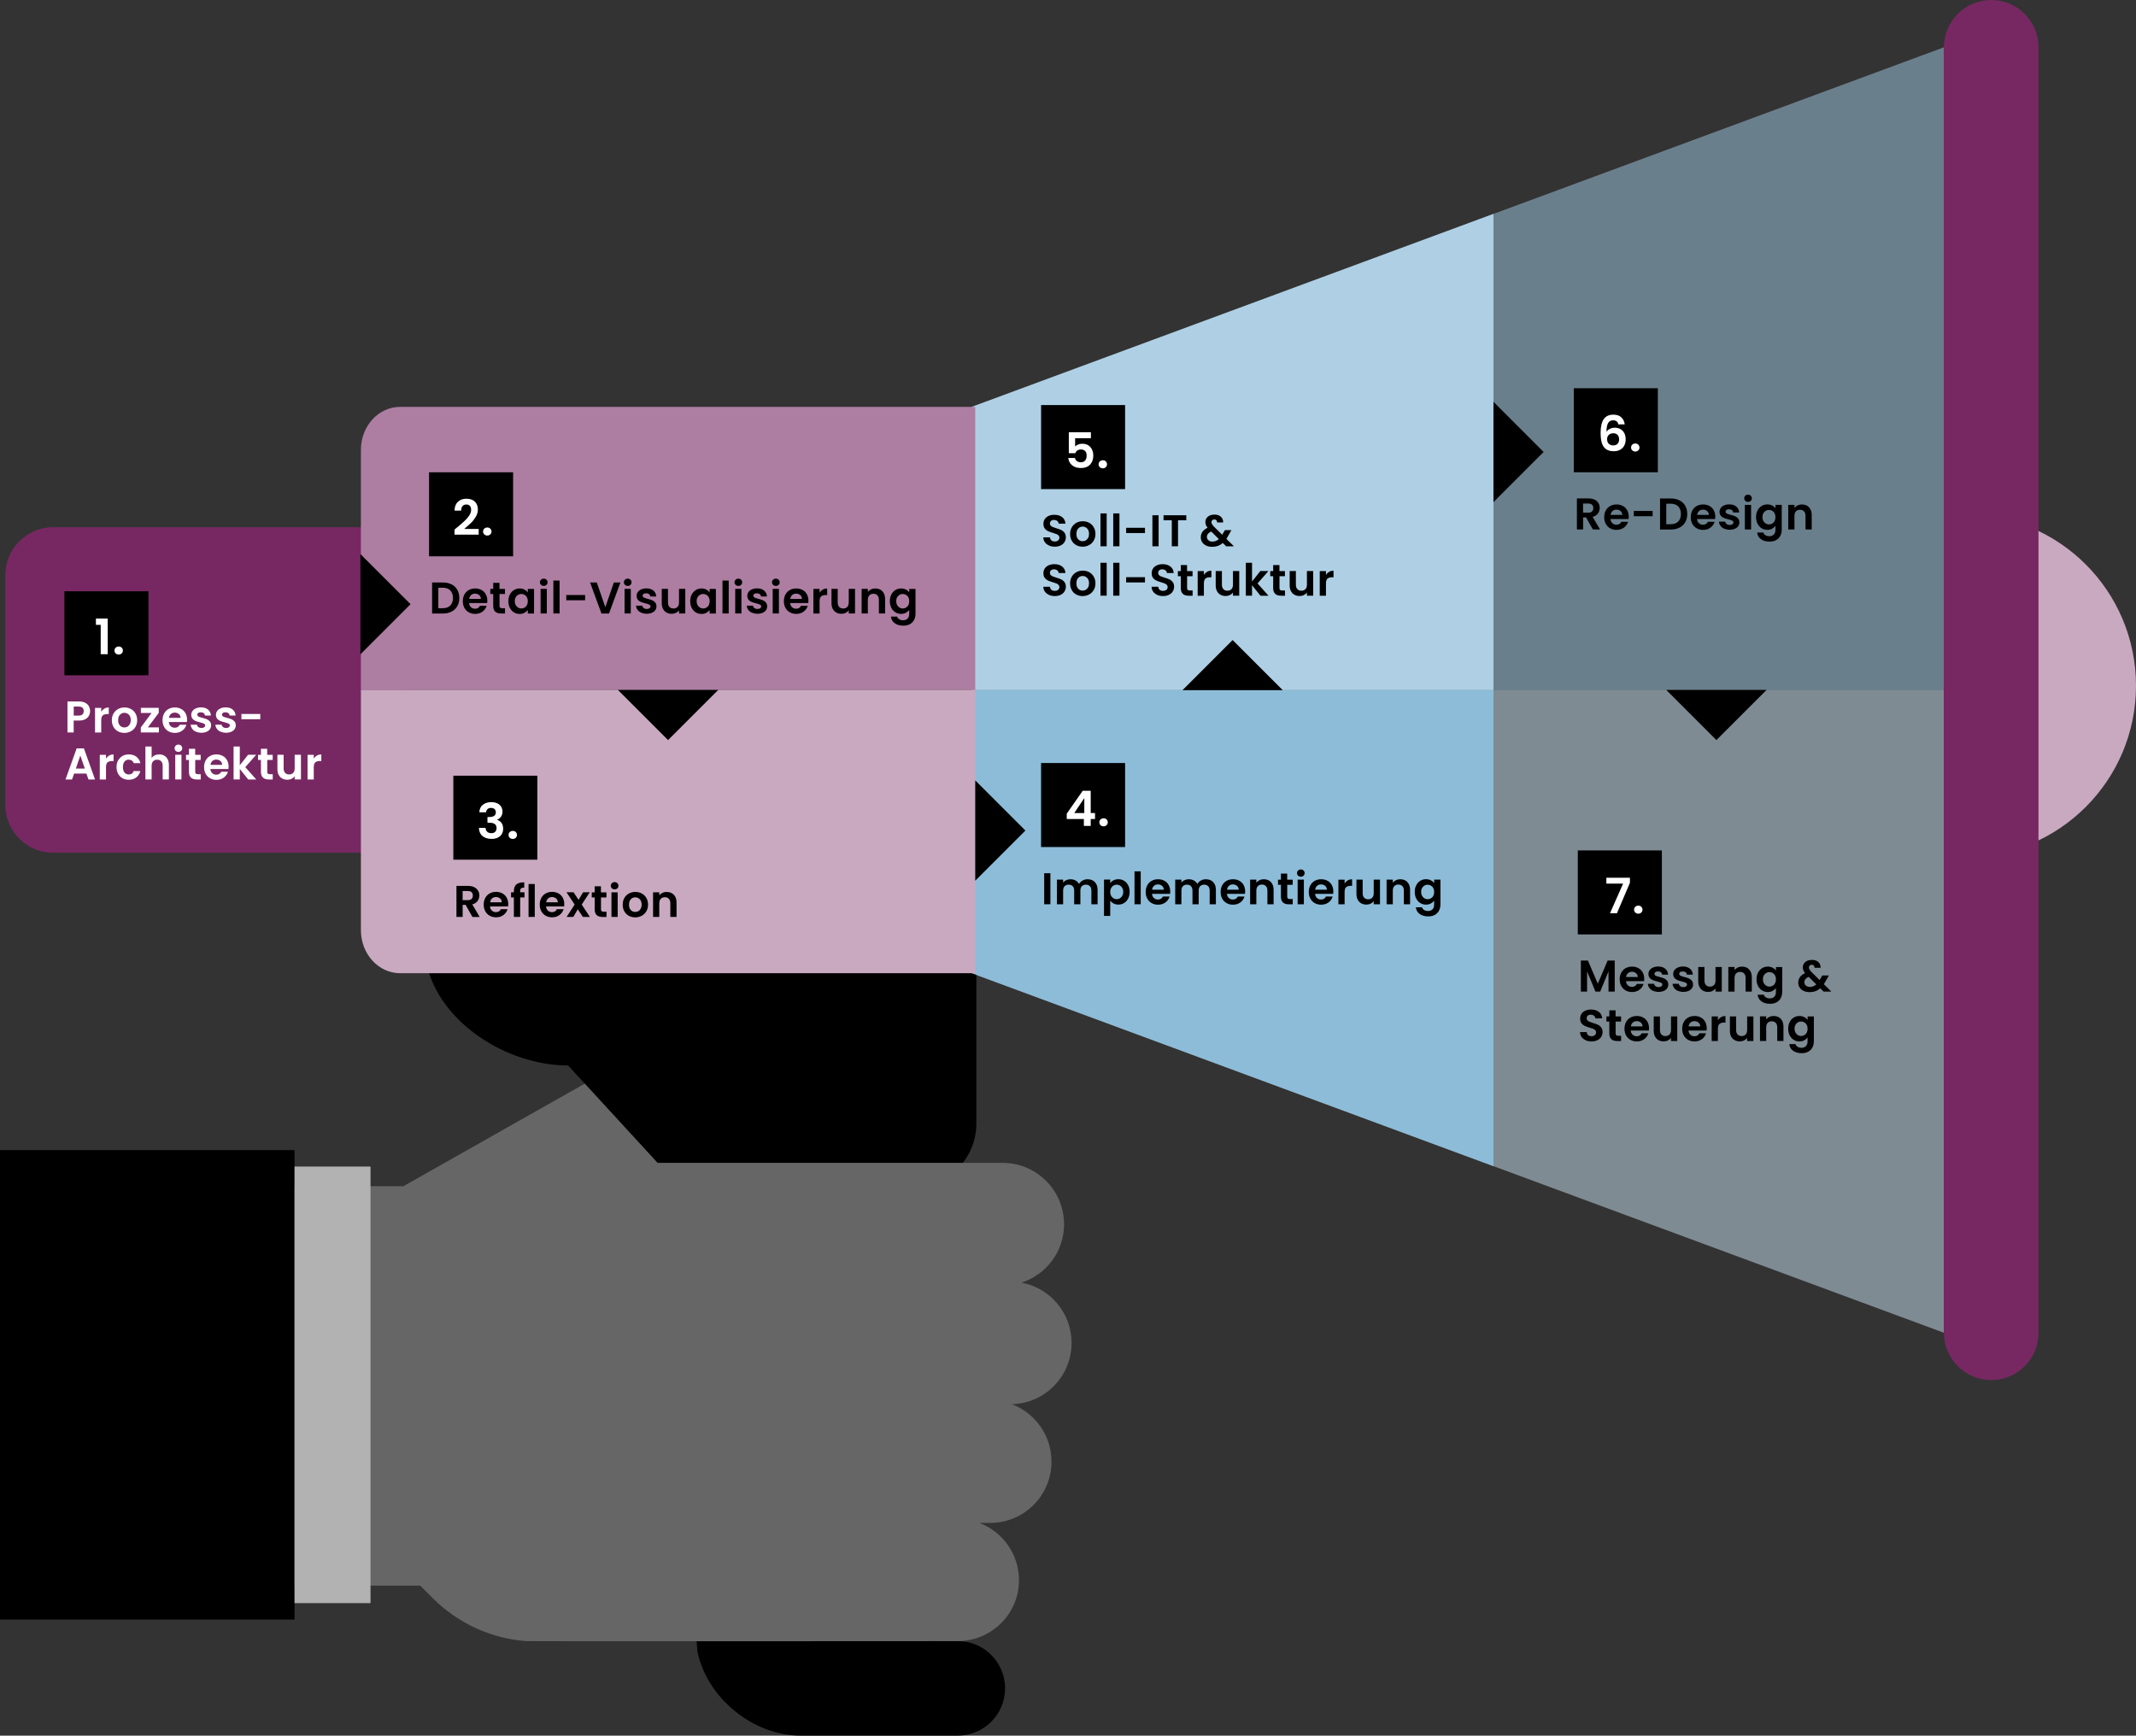 <?xml version="1.0" encoding="UTF-8"?>
<svg xmlns="http://www.w3.org/2000/svg" id="a" data-name="Ebene 1" width="446.72" height="363.02" viewBox="0 0 446.72 363.02">
  <rect x="0" y="0" width="446.72" height="363.02" fill="#333333" stroke="none"/>
  <g>
    <path d="m410.86,179.28c19.8,0,35.86-16.05,35.86-35.86s-16.05-35.86-35.86-35.86c-2.66,2.93.27,70.3,0,71.71" style="fill: #c9a9c0;"></path>
    <g style="fill: none; opacity: .52;">
      <polygon points="406.56 9.89 203.23 85.1 203.23 144.33 406.56 144.33 406.56 9.89" style="fill: #9ec6de;"></polygon>
    </g>
  </g>
  <polygon points="312.34 44.74 203.23 85.1 203.23 144.33 312.34 144.33 312.34 44.74" style="fill: #afd0e4;"></polygon>
  <g>
    <g style="fill: none; opacity: .52;">
      <polygon points="203.23 144.32 203.23 203.55 406.56 278.76 406.56 144.32 203.23 144.32" style="fill: #c4dceb;"></polygon>
    </g>
    <path d="m200.31,343.24h-4.14l-5.79-94.84c.12,0,.23.02.34.02,7.45,0,13.48-6.03,13.48-13.48v-37.02c0-7.44-6.03-13.48-13.48-13.48s-13.48,6.04-13.48,13.48v3.7l-88.03-.05c2.61,12.16,16.66,21.28,29.6,21.28l18.7,20.36,8.35,102.18c1.97,9.73,11.62,17.62,21.55,17.62h32.9c5.46,0,9.89-4.42,9.89-9.88s-4.43-9.89-9.89-9.89"></path>
  </g>
  <polygon points="312.34 144.33 203.23 144.33 203.23 203.55 312.34 243.91 312.34 144.33" style="fill: #8dbcd8;"></polygon>
  <g>
    <path d="m426.33,278.76V9.89c0-5.46-4.43-9.89-9.89-9.89s-9.89,4.43-9.89,9.89v268.87c0,5.46,4.43,9.89,9.89,9.89s9.89-4.43,9.89-9.89" style="fill: #772862;"></path>
    <path d="m199.36,245.29h-60.08l-1.76-2.07h63.85c-.71.95-1.01,1.22-2,2.07" style="fill: #1d1d1b;"></path>
    <path d="m222.53,256.05c0-7.08-5.75-12.83-12.83-12.83h-72.19l-15.22-16.57-37.92,21.45h-49.62v83.55h53.14l2.62,2.62c5.44,5.43,12.39,8.43,19.5,8.98.51.06,90.22,0,90.22,0,7.09,0,12.88-5.65,12.88-12.73,0-5.48-3.44-10.15-8.27-11.99h2.24c7.09,0,12.83-5.74,12.83-12.83,0-5.49-3.45-10.17-8.29-12,6.93-.18,12.49-5.85,12.49-12.82,0-6.28-4.51-11.5-10.47-12.61,5.16-1.66,8.9-6.5,8.9-12.21" style="fill: #666;"></path>
  </g>
  <polygon points="54.28 240.55 42.58 240.55 0 240.55 0 289.7 0 338.74 54.28 338.74 61.6 338.74 61.6 240.55 54.28 240.55"></polygon>
  <polygon points="77.49 335.3 77.49 289.7 77.49 243.99 61.6 243.99 61.6 289.7 61.6 335.3 77.49 335.3" style="fill: #b2b2b2;"></polygon>
  <g>
    <path d="m219.68,182.64v6.49h-1.3v-6.49h1.3Z"></path>
    <path d="m228.97,184.49c.39.39.58.93.58,1.62v3.02h-1.3v-2.85c0-.4-.1-.71-.31-.93-.21-.21-.48-.32-.84-.32s-.63.11-.84.32c-.21.21-.31.52-.31.93v2.85h-1.3v-2.85c0-.4-.1-.71-.31-.93-.2-.21-.48-.32-.84-.32s-.64.11-.85.32c-.21.21-.31.52-.31.93v2.85h-1.3v-5.15h1.3v.62c.17-.22.38-.39.65-.51.26-.12.55-.19.87-.19.4,0,.76.08,1.08.26.32.17.56.41.73.73.17-.3.41-.54.73-.72.32-.18.66-.27,1.04-.27.63,0,1.14.19,1.53.58Z"></path>
    <path d="m232.88,184.13c.29-.16.63-.24,1.01-.24.44,0,.84.11,1.2.33.36.22.64.53.85.92.21.4.31.86.31,1.39s-.1.99-.31,1.4c-.21.41-.49.72-.85.94-.36.22-.75.33-1.2.33-.38,0-.71-.08-1-.23-.29-.16-.52-.35-.7-.59v3.19h-1.3v-7.61h1.3v.74c.17-.24.4-.43.69-.59Zm1.84,1.6c-.13-.23-.29-.4-.5-.52-.21-.12-.43-.18-.67-.18s-.46.06-.67.18c-.21.12-.38.3-.5.53-.13.23-.19.5-.19.81s.06.58.19.81.29.4.5.53c.21.12.43.18.67.18s.47-.06.67-.19.38-.3.5-.53.19-.5.19-.82-.06-.58-.19-.8Z"></path>
    <path d="m238.57,182.25v6.88h-1.3v-6.88h1.3Z"></path>
    <path d="m244.7,186.95h-3.77c.03.37.16.66.39.87s.51.32.85.32c.48,0,.83-.21,1.03-.62h1.4c-.15.5-.43.9-.86,1.22-.42.32-.94.48-1.55.48-.5,0-.94-.11-1.33-.33-.39-.22-.7-.53-.92-.93-.22-.4-.33-.87-.33-1.4s.11-1,.33-1.4.52-.71.91-.93.84-.33,1.35-.33.93.11,1.32.32c.39.21.69.51.9.9s.32.83.32,1.33c0,.19-.01.35-.04.5Zm-1.31-.87c0-.33-.13-.6-.36-.8-.24-.2-.52-.3-.87-.3-.32,0-.59.1-.81.29-.22.2-.36.47-.41.81h2.45Z"></path>
    <path d="m253.71,184.49c.39.39.58.93.58,1.62v3.02h-1.3v-2.85c0-.4-.1-.71-.31-.93-.21-.21-.48-.32-.84-.32s-.63.11-.84.32c-.21.21-.31.52-.31.93v2.85h-1.3v-2.85c0-.4-.1-.71-.31-.93-.2-.21-.48-.32-.84-.32s-.64.11-.85.32c-.21.21-.31.52-.31.93v2.85h-1.3v-5.15h1.3v.62c.17-.22.38-.39.65-.51.26-.12.55-.19.87-.19.4,0,.76.08,1.08.26.32.17.56.41.73.73.17-.3.41-.54.73-.72.32-.18.66-.27,1.04-.27.63,0,1.14.19,1.53.58Z"></path>
    <path d="m260.37,186.95h-3.77c.03.37.16.66.39.87s.51.32.85.32c.48,0,.83-.21,1.03-.62h1.4c-.15.5-.43.9-.86,1.22s-.94.48-1.55.48c-.5,0-.94-.11-1.33-.33-.39-.22-.7-.53-.92-.93-.22-.4-.33-.87-.33-1.4s.11-1,.33-1.4.52-.71.91-.93.84-.33,1.35-.33.93.11,1.32.32.69.51.9.9.32.83.32,1.33c0,.19-.01.35-.04.5Zm-1.31-.87c0-.33-.13-.6-.36-.8s-.52-.3-.87-.3c-.32,0-.59.1-.81.29s-.35.47-.4.81h2.45Z"></path>
    <path d="m265.79,184.49c.38.39.57.93.57,1.62v3.02h-1.3v-2.85c0-.41-.1-.72-.31-.94-.21-.22-.48-.33-.84-.33s-.64.11-.85.33c-.21.22-.31.54-.31.94v2.85h-1.3v-5.15h1.3v.64c.17-.22.4-.4.67-.53s.57-.19.89-.19c.61,0,1.11.19,1.49.58Z"></path>
    <path d="m269.21,185.05v2.49c0,.17.04.3.13.38.08.08.22.12.42.12h.6v1.1h-.82c-1.1,0-1.65-.53-1.65-1.6v-2.48h-.61v-1.07h.61v-1.27h1.31v1.27h1.15v1.07h-1.15Z"></path>
    <path d="m271.48,183.15c-.15-.15-.23-.33-.23-.54s.08-.4.23-.54c.15-.15.34-.22.57-.22s.42.07.57.22c.15.15.23.33.23.54s-.08.4-.23.54c-.15.15-.34.22-.57.22s-.42-.07-.57-.22Zm1.21.83v5.15h-1.3v-5.15h1.3Z"></path>
    <path d="m278.81,186.95h-3.77c.03.37.16.66.39.87s.51.32.85.32c.48,0,.83-.21,1.03-.62h1.4c-.15.5-.43.9-.86,1.22-.42.32-.94.48-1.55.48-.5,0-.94-.11-1.33-.33-.39-.22-.7-.53-.92-.93-.22-.4-.33-.87-.33-1.4s.11-1,.33-1.4.52-.71.91-.93.84-.33,1.35-.33.93.11,1.32.32c.39.21.69.51.9.9s.32.83.32,1.33c0,.19-.01.35-.04.5Zm-1.31-.87c0-.33-.13-.6-.36-.8-.24-.2-.52-.3-.87-.3-.32,0-.59.1-.81.29-.22.2-.36.47-.41.81h2.45Z"></path>
    <path d="m281.85,184.14c.27-.16.58-.23.93-.23v1.37h-.34c-.41,0-.72.1-.92.29-.21.19-.31.53-.31,1v2.57h-1.3v-5.15h1.3v.8c.17-.27.39-.49.66-.64Z"></path>
    <path d="m288.61,183.98v5.15h-1.31v-.65c-.17.22-.39.4-.66.53-.27.13-.56.19-.88.19-.4,0-.76-.09-1.07-.26-.31-.17-.55-.42-.73-.75-.18-.33-.27-.73-.27-1.19v-3.02h1.3v2.84c0,.41.1.72.31.94.2.22.48.33.84.33s.64-.11.85-.33c.21-.22.31-.53.31-.94v-2.84h1.31Z"></path>
    <path d="m294.33,184.49c.38.39.57.93.57,1.62v3.02h-1.3v-2.85c0-.41-.1-.72-.31-.94-.21-.22-.48-.33-.84-.33s-.64.11-.85.33c-.21.22-.31.54-.31.94v2.85h-1.3v-5.15h1.3v.64c.17-.22.4-.4.67-.53s.57-.19.89-.19c.61,0,1.11.19,1.49.58Z"></path>
    <path d="m299.25,184.12c.29.15.52.35.69.59v-.73h1.31v5.19c0,.48-.1.9-.29,1.28-.19.38-.48.67-.86.89-.38.22-.85.33-1.4.33-.73,0-1.33-.17-1.8-.51-.47-.34-.73-.81-.79-1.39h1.29c.07.24.21.42.44.56s.5.21.82.21c.38,0,.68-.11.92-.34.24-.23.35-.57.35-1.03v-.8c-.17.24-.4.44-.69.6-.29.16-.63.24-1.01.24-.43,0-.83-.11-1.19-.33-.36-.22-.64-.54-.85-.94-.21-.41-.31-.87-.31-1.4s.1-.98.31-1.39c.21-.4.49-.71.85-.93s.75-.33,1.2-.33c.38,0,.72.08,1.01.23Zm.5,1.62c-.12-.23-.29-.4-.5-.52-.21-.12-.44-.18-.68-.18s-.46.06-.67.18c-.2.12-.37.29-.5.52-.13.23-.19.5-.19.8s.06.58.19.81c.13.23.29.41.5.54.21.12.43.19.67.19s.47-.06.68-.18c.21-.12.38-.29.5-.52.12-.23.19-.5.19-.81s-.06-.59-.19-.81Z"></path>
  </g>
  <rect x="217.73" y="159.59" width="17.57" height="17.57"></rect>
  <g>
    <path d="m223.1,171.3v-1.12l3.34-4.79h1.67v4.66h.9v1.25h-.9v1.45h-1.43v-1.45h-3.58Zm3.67-4.38l-2.1,3.13h2.1v-3.13Z" style="fill: #fff;"></path>
    <path d="m230.17,172.59c-.17-.16-.25-.36-.25-.6s.08-.44.25-.6c.17-.16.38-.24.64-.24s.46.08.62.24c.16.16.25.36.25.6s-.08.44-.25.6-.37.24-.62.24-.47-.08-.64-.24Z" style="fill: #fff;"></path>
  </g>
  <g>
    <path d="m337.7,200.91v6.49h-1.3v-4.22l-1.74,4.22h-.99l-1.75-4.22v4.22h-1.3v-6.49h1.48l2.06,4.83,2.06-4.83h1.47Z"></path>
    <path d="m343.83,205.22h-3.77c.03.37.16.66.39.87s.51.32.85.32c.48,0,.83-.21,1.03-.62h1.4c-.15.5-.43.9-.86,1.22-.42.32-.94.48-1.55.48-.5,0-.94-.11-1.33-.33-.39-.22-.7-.53-.92-.93-.22-.4-.33-.87-.33-1.4s.11-1,.33-1.4.52-.71.91-.93.84-.33,1.35-.33.93.11,1.32.32c.39.21.69.51.9.9s.32.83.32,1.33c0,.19-.01.35-.04.5Zm-1.31-.87c0-.33-.13-.6-.36-.8-.24-.2-.52-.3-.87-.3-.32,0-.59.1-.81.29-.22.2-.36.47-.41.81h2.45Z"></path>
    <path d="m345.74,207.26c-.33-.15-.6-.36-.79-.62s-.3-.55-.32-.87h1.31c.03.2.12.36.29.49.17.13.38.2.64.2s.44-.05.58-.15c.14-.1.21-.23.21-.38,0-.17-.08-.29-.26-.38-.17-.08-.44-.18-.81-.27-.38-.09-.7-.19-.94-.29-.24-.1-.46-.25-.63-.46-.18-.21-.27-.48-.27-.83,0-.29.08-.54.25-.78.16-.24.4-.42.71-.56.31-.14.67-.21,1.08-.21.61,0,1.1.15,1.47.46.37.31.57.72.6,1.24h-1.25c-.02-.2-.1-.37-.26-.49-.15-.12-.36-.18-.61-.18-.24,0-.42.04-.54.13s-.19.21-.19.36c0,.17.09.31.26.4s.44.18.81.27c.37.09.68.19.92.29.24.1.45.25.63.46.18.21.27.48.27.82,0,.3-.08.56-.25.8-.16.24-.4.42-.71.55-.31.13-.67.2-1.07.2s-.8-.08-1.13-.23Z"></path>
    <path d="m350.91,207.26c-.33-.15-.6-.36-.79-.62s-.3-.55-.32-.87h1.31c.02.2.12.36.29.49.17.13.38.2.64.2s.44-.05.58-.15c.14-.1.21-.23.21-.38,0-.17-.09-.29-.26-.38-.17-.08-.44-.18-.81-.27-.38-.09-.7-.19-.94-.29-.25-.1-.46-.25-.63-.46-.18-.21-.26-.48-.26-.83,0-.29.08-.54.25-.78.16-.24.4-.42.71-.56s.67-.21,1.08-.21c.61,0,1.1.15,1.47.46.37.31.57.72.6,1.24h-1.25c-.02-.2-.1-.37-.26-.49-.15-.12-.35-.18-.61-.18-.24,0-.42.04-.54.13s-.19.21-.19.36c0,.17.09.31.26.4.17.09.44.18.81.27.37.09.68.19.92.29.24.1.45.25.63.46.18.21.27.48.27.82,0,.3-.08.56-.25.8-.17.24-.4.42-.71.55-.31.13-.67.2-1.07.2s-.8-.08-1.13-.23Z"></path>
    <path d="m360.09,202.25v5.15h-1.31v-.65c-.17.22-.39.4-.66.53-.27.13-.56.19-.88.19-.4,0-.76-.09-1.07-.26-.31-.17-.55-.42-.73-.75-.18-.33-.27-.73-.27-1.19v-3.02h1.3v2.84c0,.41.1.72.31.94.2.22.48.33.84.33s.64-.11.85-.33c.21-.22.31-.53.31-.94v-2.84h1.31Z"></path>
    <path d="m365.8,202.76c.38.39.57.93.57,1.62v3.02h-1.3v-2.85c0-.41-.1-.72-.31-.94-.21-.22-.48-.33-.84-.33s-.64.11-.85.33c-.21.22-.31.54-.31.94v2.85h-1.3v-5.15h1.3v.64c.17-.22.4-.4.67-.53s.57-.19.89-.19c.61,0,1.11.19,1.49.58Z"></path>
    <path d="m370.73,202.4c.29.15.52.35.69.59v-.73h1.31v5.19c0,.48-.1.9-.29,1.28-.19.38-.48.67-.87.89-.38.22-.85.33-1.39.33-.73,0-1.33-.17-1.8-.51-.47-.34-.73-.81-.79-1.39h1.29c.07.24.22.42.44.56.23.14.5.21.82.21.38,0,.69-.11.92-.34.24-.23.35-.57.35-1.03v-.8c-.17.24-.4.44-.69.6-.29.16-.63.24-1.01.24-.43,0-.83-.11-1.19-.33-.36-.22-.64-.54-.85-.94-.21-.41-.31-.87-.31-1.4s.1-.98.31-1.39.49-.71.85-.93.75-.33,1.19-.33c.38,0,.72.08,1.01.23Zm.5,1.62c-.12-.23-.29-.4-.5-.52-.21-.12-.44-.18-.68-.18s-.46.06-.67.18c-.21.12-.37.29-.5.52-.13.23-.19.5-.19.8s.06.58.19.81.29.41.5.54c.21.12.43.19.67.19s.47-.06.68-.18c.21-.12.38-.29.5-.52.12-.23.19-.5.19-.81s-.06-.59-.19-.81Z"></path>
    <path d="m381.39,207.4l-.71-.7c-.6.54-1.34.81-2.2.81-.48,0-.9-.08-1.26-.25-.36-.16-.64-.4-.84-.7s-.3-.65-.3-1.05c0-.43.12-.81.36-1.15.24-.34.6-.62,1.07-.83-.17-.21-.29-.4-.36-.59-.07-.19-.11-.39-.11-.61,0-.3.08-.57.23-.8.16-.24.38-.43.67-.56.29-.14.62-.2,1.01-.2s.73.07,1,.22c.28.15.49.35.62.6.14.25.2.52.18.83h-1.26c0-.21-.04-.36-.15-.47s-.25-.16-.43-.16-.32.05-.43.15c-.11.1-.17.23-.17.4s.05.31.14.46c.09.15.25.34.46.56l1.64,1.62s.02-.02.03-.04c0-.01.01-.02.02-.04l.53-.88h1.36l-.65,1.14c-.12.24-.26.47-.4.69l1.57,1.55h-1.6Zm-1.53-1.51l-1.6-1.58c-.6.27-.9.65-.9,1.13,0,.28.11.51.32.7.21.19.49.28.84.28.51,0,.96-.18,1.35-.54Z"></path>
  </g>
  <g>
    <path d="m331.64,217.57c-.36-.16-.65-.38-.86-.67s-.32-.64-.33-1.03h1.4c.02.27.11.48.28.63.17.16.41.23.7.23s.54-.07.72-.22c.17-.15.26-.34.26-.57,0-.19-.06-.35-.18-.47-.12-.12-.26-.22-.44-.29s-.42-.15-.73-.24c-.42-.12-.76-.25-1.03-.37-.26-.12-.49-.3-.68-.55-.19-.24-.28-.57-.28-.98,0-.38.1-.72.29-1,.19-.29.46-.5.81-.66.35-.15.74-.23,1.19-.23.67,0,1.21.16,1.63.49.42.33.65.78.69,1.36h-1.43c-.01-.22-.11-.41-.28-.55s-.41-.22-.7-.22c-.25,0-.46.07-.61.2-.15.13-.23.32-.23.57,0,.17.06.32.17.43.11.12.26.21.43.28s.41.15.72.25c.42.12.77.25,1.03.37s.5.31.69.56.29.57.29.98c0,.35-.09.67-.27.97-.18.3-.44.53-.79.71-.35.18-.76.27-1.24.27s-.86-.08-1.22-.23Z"></path>
    <path d="m337.89,213.65v2.49c0,.17.04.3.13.38.08.08.22.12.42.12h.6v1.1h-.82c-1.1,0-1.65-.53-1.65-1.6v-2.48h-.61v-1.07h.61v-1.27h1.31v1.27h1.15v1.07h-1.15Z"></path>
    <path d="m344.83,215.55h-3.77c.03.37.16.66.39.87s.51.32.85.32c.48,0,.83-.21,1.03-.62h1.4c-.15.5-.43.9-.86,1.22s-.94.48-1.55.48c-.5,0-.94-.11-1.33-.33-.39-.22-.7-.53-.92-.93-.22-.4-.33-.87-.33-1.4s.11-1,.33-1.4.52-.71.91-.93.84-.33,1.35-.33.93.11,1.32.32.69.51.9.9.32.83.32,1.33c0,.19-.01.35-.04.5Zm-1.31-.87c0-.33-.13-.6-.36-.8s-.52-.3-.87-.3c-.32,0-.59.1-.81.29s-.35.47-.4.81h2.45Z"></path>
    <path d="m350.78,212.59v5.15h-1.31v-.65c-.17.22-.39.4-.66.53-.27.13-.56.19-.88.19-.4,0-.76-.09-1.07-.26-.31-.17-.55-.42-.73-.75-.18-.33-.27-.73-.27-1.19v-3.02h1.3v2.84c0,.41.1.72.31.94.2.22.48.33.84.33s.64-.11.85-.33c.21-.22.31-.53.31-.94v-2.84h1.31Z"></path>
    <path d="m356.9,215.55h-3.77c.03.37.16.66.39.87s.51.32.85.32c.48,0,.83-.21,1.03-.62h1.4c-.15.5-.43.9-.86,1.22s-.94.48-1.55.48c-.5,0-.94-.11-1.33-.33-.39-.22-.7-.53-.92-.93-.22-.4-.33-.87-.33-1.4s.11-1,.33-1.4.52-.71.91-.93.84-.33,1.35-.33.93.11,1.32.32.69.51.9.9.32.83.32,1.33c0,.19-.01.35-.04.5Zm-1.31-.87c0-.33-.13-.6-.36-.8s-.52-.3-.87-.3c-.32,0-.59.1-.81.29s-.35.47-.4.81h2.45Z"></path>
    <path d="m359.94,212.74c.27-.16.58-.23.92-.23v1.37h-.34c-.41,0-.72.1-.93.29s-.31.53-.31,1v2.57h-1.3v-5.15h1.3v.8c.17-.27.39-.49.66-.64Z"></path>
    <path d="m366.7,212.59v5.15h-1.31v-.65c-.17.22-.39.4-.66.53s-.56.19-.88.19c-.4,0-.76-.09-1.07-.26-.31-.17-.55-.42-.73-.75-.18-.33-.26-.73-.26-1.19v-3.02h1.3v2.84c0,.41.1.72.31.94.21.22.48.33.84.33s.64-.11.85-.33c.21-.22.31-.53.31-.94v-2.84h1.31Z"></path>
    <path d="m372.42,213.09c.38.39.57.93.57,1.62v3.02h-1.3v-2.85c0-.41-.1-.72-.31-.94-.2-.22-.48-.33-.84-.33s-.64.11-.85.33c-.21.22-.31.54-.31.94v2.85h-1.3v-5.15h1.3v.64c.17-.22.39-.4.67-.53.27-.13.57-.19.89-.19.61,0,1.11.19,1.49.58Z"></path>
    <path d="m377.35,212.73c.29.15.52.35.69.59v-.73h1.31v5.19c0,.48-.1.9-.29,1.28-.19.38-.48.67-.87.89-.38.22-.85.33-1.39.33-.73,0-1.33-.17-1.8-.51-.47-.34-.73-.81-.79-1.39h1.29c.07.24.22.42.44.56.23.14.5.21.82.21.38,0,.69-.11.92-.34.24-.23.35-.57.35-1.03v-.8c-.17.24-.4.44-.69.6-.29.16-.63.24-1.01.24-.43,0-.83-.11-1.19-.33-.36-.22-.64-.54-.85-.94-.21-.41-.31-.87-.31-1.4s.1-.98.31-1.39.49-.71.85-.93.75-.33,1.19-.33c.38,0,.72.08,1.01.23Zm.5,1.62c-.12-.23-.29-.4-.5-.52-.21-.12-.44-.18-.68-.18s-.46.06-.67.18c-.21.12-.37.29-.5.52-.13.23-.19.5-.19.8s.06.58.19.81.29.41.5.54c.21.12.43.19.67.19s.47-.06.68-.18c.21-.12.38-.29.5-.52.12-.23.19-.5.19-.81s-.06-.59-.19-.81Z"></path>
  </g>
  <rect x="329.98" y="177.87" width="17.58" height="17.57"></rect>
  <g>
    <path d="m340.88,184.65l-2.72,6.37h-1.45l2.74-6.21h-3.5v-1.23h4.93v1.06Z" style="fill: #fff;"></path>
    <path d="m342,190.86c-.17-.16-.25-.36-.25-.6s.08-.44.25-.6c.17-.16.38-.24.64-.24s.46.08.62.24c.16.16.25.36.25.6s-.08.44-.25.6-.37.24-.62.24-.47-.08-.64-.24Z" style="fill: #fff;"></path>
  </g>
  <g>
    <path d="m219.39,114.09c-.36-.16-.65-.38-.86-.67s-.32-.64-.33-1.03h1.4c.02.27.11.48.28.63.17.16.4.23.7.23s.54-.07.72-.22c.17-.15.26-.34.26-.57,0-.19-.06-.35-.18-.47s-.27-.22-.44-.29c-.18-.07-.42-.15-.73-.24-.42-.12-.76-.25-1.03-.37-.26-.12-.49-.3-.68-.55-.19-.24-.28-.57-.28-.98,0-.38.1-.72.29-1,.19-.29.46-.5.81-.66.35-.15.74-.23,1.19-.23.67,0,1.21.16,1.63.49.42.33.65.78.69,1.36h-1.43c-.01-.22-.11-.41-.28-.55-.18-.15-.41-.22-.7-.22-.25,0-.46.07-.61.2-.15.13-.23.32-.23.57,0,.17.06.32.17.43.11.12.26.21.43.28.17.07.41.15.72.25.42.12.77.25,1.03.37s.5.31.69.56c.19.25.29.57.29.98,0,.35-.09.67-.27.97-.18.3-.44.53-.79.71-.35.18-.76.27-1.24.27-.45,0-.86-.08-1.22-.23Z"></path>
    <path d="m225.07,114.01c-.4-.22-.71-.53-.93-.93-.23-.4-.34-.87-.34-1.4s.12-.99.35-1.39c.23-.4.55-.71.95-.94.4-.22.85-.33,1.35-.33s.95.11,1.35.33c.4.22.72.53.95.94.23.4.35.87.35,1.39s-.12.99-.36,1.4c-.24.4-.56.71-.97.93-.41.22-.86.33-1.36.33s-.94-.11-1.34-.33Zm2-.98c.21-.12.37-.29.5-.52s.19-.51.19-.84c0-.49-.13-.87-.39-1.13-.26-.26-.57-.4-.94-.4s-.68.13-.93.4c-.25.26-.38.64-.38,1.13s.12.87.37,1.13.55.4.93.4c.24,0,.46-.06.67-.17Z"></path>
    <path d="m231.45,107.38v6.88h-1.3v-6.88h1.3Z"></path>
    <path d="m234.12,107.38v6.88h-1.3v-6.88h1.3Z"></path>
    <path d="m239.46,110.39v1.1h-3.94v-1.1h3.94Z"></path>
    <path d="m242.31,107.77v6.49h-1.3v-6.49h1.3Z"></path>
    <path d="m248.1,107.77v1.05h-1.73v5.44h-1.3v-5.44h-1.73v-1.05h4.76Z"></path>
    <path d="m256.44,114.26l-.71-.7c-.6.54-1.34.81-2.2.81-.48,0-.9-.08-1.26-.25-.36-.16-.64-.4-.84-.7s-.3-.65-.3-1.05c0-.43.12-.81.36-1.15.24-.34.6-.62,1.07-.83-.17-.21-.29-.4-.36-.59-.07-.19-.11-.39-.11-.61,0-.3.08-.57.23-.8.16-.24.38-.43.67-.56.29-.14.62-.2,1.01-.2s.73.07,1,.22c.28.15.49.35.62.6.14.25.2.52.18.83h-1.26c0-.21-.04-.36-.15-.47s-.25-.16-.43-.16-.32.05-.43.15c-.11.1-.17.23-.17.4s.05.31.14.46c.09.15.25.34.46.56l1.64,1.62s.02-.02.03-.04c0-.01.01-.02.02-.04l.53-.88h1.36l-.65,1.14c-.12.24-.26.47-.4.69l1.57,1.55h-1.6Zm-1.53-1.51l-1.6-1.58c-.6.27-.9.65-.9,1.13,0,.28.11.51.32.7.21.19.49.28.84.28.51,0,.96-.18,1.35-.54Z"></path>
  </g>
  <g>
    <path d="m219.39,124.42c-.36-.16-.65-.38-.86-.67s-.32-.64-.33-1.03h1.4c.02.27.11.48.28.63.17.16.4.23.7.23s.54-.07.72-.22c.17-.15.26-.34.26-.57,0-.19-.06-.35-.18-.47s-.27-.22-.44-.29c-.18-.07-.42-.15-.73-.24-.42-.12-.76-.25-1.03-.37-.26-.12-.49-.3-.68-.55-.19-.24-.28-.57-.28-.98,0-.38.1-.72.29-1,.19-.29.46-.5.81-.66.35-.15.74-.23,1.19-.23.67,0,1.21.16,1.63.49.42.33.65.78.69,1.36h-1.43c-.01-.22-.11-.41-.28-.55-.18-.15-.41-.22-.7-.22-.25,0-.46.07-.61.2-.15.13-.23.32-.23.57,0,.17.06.32.17.43.11.12.26.21.43.28.17.07.41.15.72.25.42.12.77.25,1.03.37s.5.31.69.56c.19.25.29.57.29.98,0,.35-.09.67-.27.97-.18.3-.44.53-.79.71-.35.18-.76.27-1.24.27-.45,0-.86-.08-1.22-.23Z"></path>
    <path d="m225.07,124.34c-.4-.22-.71-.53-.93-.93-.23-.4-.34-.87-.34-1.4s.12-.99.35-1.39c.23-.4.55-.71.95-.94.4-.22.85-.33,1.35-.33s.95.11,1.35.33c.4.22.72.53.95.94.23.4.35.87.35,1.39s-.12.99-.36,1.4c-.24.4-.56.71-.97.93-.41.22-.86.33-1.36.33s-.94-.11-1.34-.33Zm2-.98c.21-.12.37-.29.5-.52s.19-.51.19-.84c0-.49-.13-.87-.39-1.13-.26-.26-.57-.4-.94-.4s-.68.13-.93.4c-.25.26-.38.64-.38,1.13s.12.87.37,1.13.55.4.93.4c.24,0,.46-.06.67-.17Z"></path>
    <path d="m231.45,117.71v6.88h-1.3v-6.88h1.3Z"></path>
    <path d="m234.12,117.71v6.88h-1.3v-6.88h1.3Z"></path>
    <path d="m239.46,120.72v1.1h-3.94v-1.1h3.94Z"></path>
    <path d="m242.03,124.42c-.36-.16-.65-.38-.86-.67s-.32-.64-.33-1.03h1.4c.02.27.11.48.28.63.17.16.41.23.7.23s.54-.07.72-.22c.17-.15.26-.34.26-.57,0-.19-.06-.35-.18-.47-.12-.12-.26-.22-.44-.29s-.42-.15-.73-.24c-.42-.12-.76-.25-1.03-.37-.26-.12-.49-.3-.68-.55-.19-.24-.28-.57-.28-.98,0-.38.1-.72.29-1,.19-.29.46-.5.81-.66.35-.15.74-.23,1.19-.23.67,0,1.21.16,1.63.49.42.33.65.78.69,1.36h-1.43c-.01-.22-.11-.41-.28-.55s-.41-.22-.7-.22c-.25,0-.46.07-.61.2-.15.13-.23.32-.23.57,0,.17.06.32.17.43.11.12.26.21.43.28s.41.15.72.25c.42.12.77.25,1.03.37s.5.31.69.56.29.57.29.98c0,.35-.09.67-.27.97-.18.3-.44.53-.79.71-.35.18-.76.27-1.24.27s-.86-.08-1.22-.23Z"></path>
    <path d="m248.27,120.51v2.49c0,.17.04.3.13.38.08.08.22.12.42.12h.6v1.1h-.82c-1.1,0-1.65-.53-1.65-1.6v-2.48h-.61v-1.07h.61v-1.27h1.31v1.27h1.15v1.07h-1.15Z"></path>
    <path d="m252.42,119.6c.27-.16.58-.23.93-.23v1.37h-.34c-.41,0-.72.1-.92.29-.21.19-.31.53-.31,1v2.57h-1.3v-5.15h1.3v.8c.17-.27.39-.49.66-.64Z"></path>
    <path d="m259.17,119.44v5.15h-1.31v-.65c-.17.22-.39.4-.66.53-.27.13-.56.19-.88.19-.4,0-.76-.09-1.07-.26-.31-.17-.55-.42-.73-.75-.18-.33-.27-.73-.27-1.19v-3.02h1.3v2.84c0,.41.1.72.31.94.2.22.48.33.84.33s.64-.11.85-.33c.21-.22.31-.53.31-.94v-2.84h1.31Z"></path>
    <path d="m263.6,124.59l-1.75-2.19v2.19h-1.3v-6.88h1.3v3.92l1.73-2.19h1.69l-2.27,2.59,2.29,2.57h-1.69Z"></path>
    <path d="m267.59,120.51v2.49c0,.17.04.3.13.38.08.08.22.12.42.12h.6v1.1h-.82c-1.1,0-1.65-.53-1.65-1.6v-2.48h-.61v-1.07h.61v-1.27h1.31v1.27h1.15v1.07h-1.15Z"></path>
    <path d="m274.64,119.44v5.15h-1.31v-.65c-.17.22-.39.4-.66.53-.27.13-.56.19-.88.19-.4,0-.76-.09-1.07-.26-.31-.17-.55-.42-.73-.75-.18-.33-.27-.73-.27-1.19v-3.02h1.3v2.84c0,.41.1.72.31.94.2.22.48.33.84.33s.64-.11.85-.33c.21-.22.31-.53.31-.94v-2.84h1.31Z"></path>
    <path d="m277.97,119.6c.27-.16.58-.23.92-.23v1.37h-.34c-.41,0-.72.1-.93.29s-.31.53-.31,1v2.57h-1.3v-5.15h1.3v.8c.17-.27.39-.49.66-.64Z"></path>
  </g>
  <rect x="217.73" y="84.72" width="17.57" height="17.58"></rect>
  <g>
    <path d="m228.17,91.66h-3.32v1.75c.14-.18.35-.32.61-.43s.55-.17.85-.17c.55,0,.99.12,1.34.36.35.24.6.54.76.92.16.37.24.77.24,1.19,0,.78-.22,1.42-.67,1.89-.45.48-1.08.72-1.91.72-.78,0-1.4-.19-1.86-.58-.46-.39-.73-.9-.79-1.52h1.39c.06.27.2.49.41.65.21.16.49.25.82.25.4,0,.71-.13.91-.38.21-.25.31-.59.31-1s-.1-.75-.31-.97-.51-.33-.92-.33c-.29,0-.53.07-.72.21-.19.14-.33.33-.41.57h-1.37v-4.38h4.62v1.26Z" style="fill: #fff;"></path>
    <path d="m230.01,97.71c-.17-.16-.25-.36-.25-.6s.08-.44.25-.6c.17-.16.38-.24.64-.24s.46.08.62.24c.16.16.25.36.25.6s-.08.44-.25.6c-.16.16-.37.24-.62.24s-.47-.08-.64-.24Z" style="fill: #fff;"></path>
  </g>
  <g>
    <path d="m333.13,110.74l-1.43-2.53h-.61v2.53h-1.3v-6.49h2.44c.5,0,.93.09,1.28.26s.62.42.79.72c.18.3.26.64.26,1.01,0,.43-.12.81-.37,1.16-.25.34-.62.58-1.11.71l1.55,2.63h-1.51Zm-2.05-3.51h1.09c.35,0,.62-.08.79-.26.17-.17.26-.41.26-.71s-.09-.53-.26-.69c-.17-.16-.44-.25-.79-.25h-1.09v1.91Z"></path>
    <path d="m340.59,108.56h-3.77c.03.37.16.66.39.87s.51.32.85.32c.48,0,.83-.21,1.03-.62h1.4c-.15.5-.43.9-.86,1.22s-.94.48-1.55.48c-.5,0-.94-.11-1.33-.33-.39-.22-.7-.53-.92-.93-.22-.4-.33-.87-.33-1.4s.11-1,.33-1.4.52-.71.91-.93.84-.33,1.35-.33.93.11,1.32.32.69.51.9.9.32.83.32,1.33c0,.19-.01.35-.04.5Zm-1.31-.87c0-.33-.13-.6-.36-.8s-.52-.3-.87-.3c-.32,0-.59.1-.81.29s-.35.47-.4.81h2.45Z"></path>
    <path d="m345.63,106.87v1.1h-3.94v-1.1h3.94Z"></path>
    <path d="m351.25,104.65c.52.27.92.65,1.2,1.14s.42,1.06.42,1.72-.14,1.22-.42,1.71c-.28.49-.68.86-1.2,1.13-.52.27-1.12.4-1.8.4h-2.27v-6.49h2.27c.68,0,1.28.13,1.8.4Zm-.27,4.43c.37-.37.56-.9.56-1.57s-.19-1.2-.56-1.59c-.37-.38-.9-.57-1.58-.57h-.92v4.29h.92c.68,0,1.21-.19,1.58-.56Z"></path>
    <path d="m358.69,108.56h-3.77c.03.37.16.66.39.87s.51.32.85.32c.48,0,.83-.21,1.03-.62h1.4c-.15.5-.43.9-.86,1.22-.42.32-.94.48-1.55.48-.5,0-.94-.11-1.33-.33-.39-.22-.7-.53-.92-.93-.22-.4-.33-.87-.33-1.4s.11-1,.33-1.4.52-.71.91-.93.84-.33,1.35-.33.93.11,1.32.32c.39.21.69.51.9.9s.32.83.32,1.33c0,.19-.01.35-.04.5Zm-1.31-.87c0-.33-.13-.6-.36-.8-.24-.2-.52-.3-.87-.3-.32,0-.59.1-.81.29-.22.2-.36.47-.41.81h2.45Z"></path>
    <path d="m360.61,110.6c-.33-.15-.6-.36-.79-.62s-.3-.55-.32-.87h1.31c.03.2.12.36.29.49.17.13.38.2.64.2s.44-.05.58-.15c.14-.1.21-.23.21-.38,0-.17-.08-.29-.26-.38-.17-.08-.44-.18-.81-.27-.38-.09-.7-.19-.94-.29-.24-.1-.46-.25-.63-.46-.18-.21-.27-.48-.27-.83,0-.29.08-.54.25-.78.16-.24.4-.42.71-.56.31-.14.67-.21,1.08-.21.61,0,1.1.15,1.47.46.37.31.57.72.6,1.24h-1.25c-.02-.2-.1-.37-.26-.49-.15-.12-.36-.18-.61-.18-.24,0-.42.04-.54.13s-.19.21-.19.36c0,.17.09.31.26.4s.44.18.81.27c.37.09.68.19.92.29.24.1.45.25.63.46.18.21.27.48.27.82,0,.3-.08.56-.25.8-.16.24-.4.42-.71.55-.31.13-.67.2-1.07.2s-.8-.08-1.13-.23Z"></path>
    <path d="m365.01,104.76c-.15-.15-.23-.33-.23-.54s.08-.4.23-.54c.15-.15.34-.22.57-.22s.42.07.57.22c.15.15.23.33.23.54s-.08.4-.23.54c-.15.15-.34.22-.57.22s-.42-.07-.57-.22Zm1.21.83v5.15h-1.3v-5.15h1.3Z"></path>
    <path d="m370.63,105.73c.29.15.52.35.69.59v-.73h1.31v5.19c0,.48-.1.9-.29,1.28-.19.38-.48.67-.86.89-.38.22-.85.33-1.4.33-.73,0-1.33-.17-1.8-.51-.47-.34-.73-.81-.79-1.39h1.29c.07.24.21.42.44.56s.5.21.82.21c.38,0,.68-.11.92-.34.24-.23.35-.57.35-1.03v-.8c-.17.24-.4.44-.69.6-.29.16-.63.24-1.01.24-.43,0-.83-.11-1.19-.33-.36-.22-.64-.54-.85-.94-.21-.41-.31-.87-.31-1.4s.1-.98.31-1.39c.21-.4.49-.71.85-.93s.75-.33,1.2-.33c.38,0,.72.08,1.01.23Zm.5,1.62c-.12-.23-.29-.4-.5-.52-.21-.12-.44-.18-.68-.18s-.46.06-.67.18c-.2.12-.37.29-.5.52-.13.23-.19.5-.19.8s.06.58.19.81c.13.23.29.41.5.54.21.12.43.19.67.19s.47-.06.68-.18c.21-.12.38-.29.5-.52.12-.23.19-.5.19-.81s-.06-.59-.19-.81Z"></path>
    <path d="m378.33,106.1c.38.39.57.93.57,1.62v3.02h-1.3v-2.85c0-.41-.1-.72-.31-.94-.2-.22-.48-.33-.84-.33s-.64.11-.85.33c-.21.22-.31.54-.31.94v2.85h-1.3v-5.15h1.3v.64c.17-.22.39-.4.67-.53.27-.13.57-.19.89-.19.61,0,1.11.19,1.49.58Z"></path>
  </g>
  <rect x="329.14" y="81.2" width="17.58" height="17.58"></rect>
  <g>
    <path d="m338.08,88.12c-.17-.14-.41-.21-.72-.21-.47,0-.82.19-1.04.57-.22.38-.34.99-.34,1.85.16-.27.4-.49.72-.64.31-.15.66-.23,1.02-.23.44,0,.83.1,1.18.29.34.19.61.47.8.83.19.36.29.8.29,1.31,0,.48-.1.92-.29,1.29-.2.38-.48.67-.85.88-.38.21-.82.32-1.34.32-.71,0-1.27-.16-1.67-.47-.41-.31-.69-.75-.85-1.31s-.24-1.26-.24-2.08c0-1.25.21-2.19.64-2.83s1.11-.96,2.04-.96c.72,0,1.27.19,1.67.58s.62.87.69,1.45h-1.33c-.07-.29-.19-.5-.35-.64Zm-1.6,2.82c-.25.21-.37.52-.37.92s.11.72.34.95c.23.23.55.35.97.35.37,0,.66-.11.88-.34.21-.23.32-.53.32-.91s-.1-.71-.31-.94c-.21-.23-.51-.35-.92-.35-.36,0-.67.11-.91.32Z" style="fill: #fff;"></path>
    <path d="m341.37,94.2c-.17-.16-.25-.36-.25-.6s.08-.44.25-.6c.17-.16.38-.24.64-.24s.46.08.62.24c.16.16.25.36.25.6s-.08.44-.25.6c-.16.16-.37.24-.62.24s-.47-.08-.64-.24Z" style="fill: #fff;"></path>
  </g>
  <g>
    <path d="m84.36,178.37v-68.1H11.14c-5.54,0-10.03,4.49-10.03,10.03v48.04c0,5.54,4.49,10.02,10.03,10.02h73.21Z" style="fill: #772862;"></path>
    <path d="m203.96,85.1h-120.29c-4.52,0-8.19,4.03-8.19,8.99v50.24h128.48v-59.23Z" style="fill: #ad7ea1;"></path>
    <path d="m75.48,144.32v50.24c0,4.96,3.67,8.99,8.19,8.99h120.29v-59.23H75.48Z" style="fill: #c9a9c0;"></path>
  </g>
  <g>
    <path d="m94.44,122.22c.52.27.92.65,1.2,1.14s.42,1.06.42,1.72-.14,1.22-.42,1.71c-.28.49-.68.86-1.2,1.13-.52.27-1.12.4-1.8.4h-2.27v-6.49h2.27c.68,0,1.28.13,1.8.4Zm-.27,4.43c.37-.37.56-.9.56-1.57s-.19-1.2-.56-1.59c-.37-.38-.9-.57-1.58-.57h-.92v4.29h.92c.68,0,1.21-.19,1.58-.56Z"></path>
    <path d="m101.88,126.13h-3.77c.03.37.16.66.39.87s.51.32.85.32c.48,0,.83-.21,1.03-.62h1.4c-.15.5-.43.9-.86,1.22-.42.32-.94.48-1.55.48-.5,0-.94-.11-1.33-.33-.39-.22-.7-.53-.92-.93-.22-.4-.33-.87-.33-1.4s.11-1,.33-1.4.52-.71.91-.93.84-.33,1.35-.33.93.11,1.32.32c.39.21.69.51.9.9s.32.83.32,1.33c0,.19-.01.35-.04.5Zm-1.31-.87c0-.33-.13-.6-.36-.8-.24-.2-.52-.3-.87-.3-.32,0-.59.1-.81.29-.22.2-.35.47-.4.81h2.45Z"></path>
    <path d="m104.47,124.23v2.49c0,.17.04.3.13.38.08.08.22.12.42.12h.6v1.1h-.82c-1.1,0-1.65-.53-1.65-1.6v-2.48h-.61v-1.07h.61v-1.27h1.31v1.27h1.15v1.07h-1.15Z"></path>
    <path d="m106.64,124.34c.21-.4.49-.71.85-.93s.75-.33,1.19-.33c.38,0,.72.08,1.01.23.29.16.52.35.69.59v-.73h1.31v5.15h-1.31v-.75c-.17.24-.4.44-.69.6s-.63.24-1.02.24c-.43,0-.83-.11-1.19-.33-.36-.22-.64-.54-.85-.94-.21-.41-.31-.87-.31-1.4s.1-.98.31-1.39Zm3.56.59c-.12-.23-.29-.4-.5-.52-.21-.12-.44-.18-.68-.18s-.46.06-.67.18c-.2.12-.37.29-.5.52-.13.23-.19.5-.19.8s.06.58.19.81c.13.23.29.41.5.54s.43.19.67.19.47-.06.68-.18c.21-.12.38-.29.5-.52.12-.23.19-.5.19-.81s-.06-.59-.19-.81Z"></path>
    <path d="m113.15,122.33c-.15-.15-.23-.33-.23-.54s.08-.4.23-.54c.15-.15.34-.22.57-.22s.42.07.57.22c.15.15.23.33.23.54s-.08.4-.23.54-.34.22-.57.22-.42-.07-.57-.22Zm1.21.83v5.15h-1.3v-5.15h1.3Z"></path>
    <path d="m117.03,121.43v6.88h-1.3v-6.88h1.3Z"></path>
    <path d="m122.37,124.45v1.1h-3.94v-1.1h3.94Z"></path>
    <path d="m129.75,121.83l-2.38,6.49h-1.58l-2.38-6.49h1.4l1.79,5.16,1.78-5.16h1.39Z"></path>
    <path d="m130.71,122.33c-.15-.15-.23-.33-.23-.54s.08-.4.23-.54c.15-.15.34-.22.57-.22s.42.07.57.22c.15.15.23.33.23.54s-.08.4-.23.54-.34.22-.57.22-.42-.07-.57-.22Zm1.21.83v5.15h-1.3v-5.15h1.3Z"></path>
    <path d="m134.13,128.17c-.33-.15-.6-.36-.79-.62s-.3-.55-.32-.87h1.31c.02.2.12.36.29.49s.38.2.64.2.44-.05.58-.15c.14-.1.21-.23.21-.38,0-.17-.09-.29-.26-.38-.17-.08-.44-.18-.81-.27-.38-.09-.7-.19-.94-.29-.24-.1-.46-.25-.63-.46-.18-.21-.27-.48-.27-.83,0-.29.08-.54.25-.78.16-.24.4-.42.71-.56.31-.14.67-.21,1.08-.21.61,0,1.1.15,1.47.46s.57.72.6,1.24h-1.25c-.02-.2-.1-.37-.26-.49s-.35-.18-.61-.18c-.24,0-.42.04-.54.13s-.19.21-.19.36c0,.17.09.31.26.4.17.09.44.18.81.27.37.09.68.19.92.29.24.1.45.25.63.46.18.21.27.48.27.82,0,.3-.08.56-.25.8-.16.24-.4.42-.71.55s-.67.2-1.07.2-.8-.08-1.13-.23Z"></path>
    <path d="m143.32,123.16v5.15h-1.31v-.65c-.17.22-.39.4-.66.53-.27.13-.56.19-.88.19-.4,0-.76-.09-1.07-.26-.31-.17-.55-.42-.73-.75-.18-.33-.27-.73-.27-1.19v-3.02h1.3v2.84c0,.41.1.72.31.94.2.22.48.33.84.33s.64-.11.85-.33c.21-.22.31-.53.31-.94v-2.84h1.31Z"></path>
    <path d="m144.67,124.34c.21-.4.49-.71.85-.93s.75-.33,1.19-.33c.38,0,.72.08,1.01.23.29.16.52.35.69.59v-.73h1.31v5.15h-1.31v-.75c-.17.24-.4.44-.69.6s-.63.24-1.02.24c-.43,0-.83-.11-1.19-.33-.36-.22-.64-.54-.85-.94-.21-.41-.31-.87-.31-1.4s.1-.98.31-1.39Zm3.56.59c-.12-.23-.29-.4-.5-.52-.21-.12-.44-.18-.68-.18s-.46.06-.67.18c-.2.12-.37.29-.5.52-.13.23-.19.5-.19.8s.06.58.19.81c.13.23.29.41.5.54s.43.19.67.19.47-.06.68-.18c.21-.12.38-.29.5-.52.12-.23.19-.5.19-.81s-.06-.59-.19-.81Z"></path>
    <path d="m152.4,121.43v6.88h-1.3v-6.88h1.3Z"></path>
    <path d="m153.85,122.33c-.15-.15-.23-.33-.23-.54s.08-.4.23-.54c.15-.15.34-.22.57-.22s.42.07.57.22c.15.15.23.33.23.54s-.08.4-.23.54-.34.22-.57.22-.42-.07-.57-.22Zm1.21.83v5.15h-1.3v-5.15h1.3Z"></path>
    <path d="m157.28,128.17c-.33-.15-.6-.36-.79-.62s-.3-.55-.32-.87h1.31c.02.2.12.36.29.49s.38.2.64.2.44-.05.58-.15c.14-.1.21-.23.21-.38,0-.17-.09-.29-.26-.38-.17-.08-.44-.18-.81-.27-.38-.09-.7-.19-.94-.29-.24-.1-.46-.25-.63-.46-.18-.21-.27-.48-.27-.83,0-.29.08-.54.25-.78.16-.24.4-.42.71-.56.31-.14.67-.21,1.08-.21.61,0,1.1.15,1.47.46s.57.72.6,1.24h-1.25c-.02-.2-.1-.37-.26-.49s-.35-.18-.61-.18c-.24,0-.42.04-.54.13s-.19.21-.19.36c0,.17.09.31.26.4.17.09.44.18.81.27.37.09.68.19.92.29.24.1.45.25.63.46.18.21.27.48.27.82,0,.3-.08.56-.25.8-.16.24-.4.42-.71.55s-.67.2-1.07.2-.8-.08-1.13-.23Z"></path>
    <path d="m161.69,122.33c-.15-.15-.23-.33-.23-.54s.08-.4.23-.54c.15-.15.34-.22.57-.22s.42.07.57.22c.15.15.23.33.23.54s-.08.4-.23.54-.34.22-.57.22-.42-.07-.57-.22Zm1.21.83v5.15h-1.3v-5.15h1.3Z"></path>
    <path d="m169.03,126.13h-3.77c.03.37.16.66.39.87s.51.32.85.32c.48,0,.83-.21,1.03-.62h1.4c-.15.5-.43.9-.86,1.22-.42.32-.94.48-1.55.48-.5,0-.94-.11-1.33-.33-.39-.22-.7-.53-.92-.93-.22-.4-.33-.87-.33-1.4s.11-1,.33-1.4.52-.71.91-.93.84-.33,1.35-.33.93.11,1.32.32c.39.21.69.51.9.9s.32.83.32,1.33c0,.19-.01.35-.04.5Zm-1.31-.87c0-.33-.13-.6-.36-.8-.24-.2-.52-.3-.87-.3-.32,0-.59.1-.81.29-.22.2-.35.47-.4.81h2.45Z"></path>
    <path d="m172.06,123.32c.27-.16.58-.23.93-.23v1.37h-.34c-.41,0-.72.1-.93.29-.21.19-.31.53-.31,1v2.57h-1.3v-5.15h1.3v.8c.17-.27.39-.49.66-.64Z"></path>
    <path d="m178.82,123.16v5.15h-1.31v-.65c-.17.22-.39.4-.66.53-.27.13-.56.19-.88.19-.4,0-.76-.09-1.07-.26-.31-.17-.55-.42-.73-.75-.18-.33-.27-.73-.27-1.19v-3.02h1.3v2.84c0,.41.1.72.31.94.2.22.48.33.84.33s.64-.11.85-.33c.21-.22.31-.53.31-.94v-2.84h1.31Z"></path>
    <path d="m184.54,123.67c.38.39.57.93.57,1.62v3.02h-1.3v-2.85c0-.41-.1-.72-.31-.94-.2-.22-.48-.33-.84-.33s-.64.11-.85.33c-.21.22-.31.54-.31.94v2.85h-1.3v-5.15h1.3v.64c.17-.22.4-.4.67-.53.27-.13.57-.19.89-.19.61,0,1.11.19,1.49.58Z"></path>
    <path d="m189.47,123.31c.29.15.52.35.69.59v-.73h1.31v5.19c0,.48-.1.9-.29,1.28-.19.38-.48.67-.86.89-.38.22-.85.33-1.4.33-.73,0-1.33-.17-1.8-.51s-.73-.81-.79-1.39h1.29c.07.24.22.42.44.56.23.14.5.21.82.21.38,0,.69-.11.92-.34.24-.23.35-.57.35-1.03v-.8c-.17.24-.4.44-.69.6s-.63.24-1.01.24c-.43,0-.83-.11-1.19-.33-.36-.22-.64-.54-.85-.94-.21-.41-.31-.87-.31-1.4s.1-.98.31-1.39c.21-.4.49-.71.85-.93s.75-.33,1.19-.33c.38,0,.72.08,1.01.23Zm.5,1.62c-.12-.23-.29-.4-.5-.52-.21-.12-.44-.18-.68-.18s-.46.06-.67.18c-.2.12-.37.29-.5.52-.13.23-.19.5-.19.8s.06.58.19.81c.13.23.29.41.5.54s.43.19.67.19.47-.06.68-.18c.21-.12.38-.29.5-.52.12-.23.19-.5.19-.81s-.06-.59-.19-.81Z"></path>
  </g>
  <rect x="89.73" y="98.78" width="17.58" height="17.58"></rect>
  <g>
    <path d="m95.6,110.32c.65-.55,1.18-1,1.57-1.37.39-.36.71-.75.97-1.14s.39-.78.39-1.17c0-.35-.08-.62-.25-.82-.16-.2-.42-.3-.76-.3s-.6.11-.79.34-.28.54-.29.94h-1.39c.03-.82.27-1.44.73-1.86s1.04-.63,1.75-.63c.78,0,1.37.21,1.79.62.42.41.62.96.62,1.63,0,.53-.14,1.04-.43,1.52-.29.48-.61.91-.98,1.26s-.85.79-1.44,1.29h3.02v1.19h-5.05v-1.06l.53-.45Z" style="fill: #fff;"></path>
    <path d="m101.28,111.77c-.17-.16-.25-.36-.25-.6s.08-.44.25-.6c.17-.16.38-.24.64-.24s.46.08.62.24c.16.16.25.36.25.6s-.08.44-.25.6c-.16.16-.37.24-.62.24s-.47-.08-.64-.24Z" style="fill: #fff;"></path>
  </g>
  <path d="m98.8,191.78l-1.43-2.53h-.61v2.53h-1.3v-6.49h2.44c.5,0,.93.09,1.28.27.35.18.62.42.8.72.18.3.27.64.27,1.01,0,.43-.12.81-.37,1.16-.25.34-.62.58-1.11.71l1.55,2.63h-1.51Zm-2.05-3.51h1.09c.35,0,.62-.09.79-.26.17-.17.26-.41.26-.71s-.09-.53-.26-.69c-.17-.16-.44-.25-.79-.25h-1.09v1.91Zm9.54.82c0,.19-.01.35-.04.5h-3.77c.03.37.16.66.39.87.23.21.51.32.85.32.48,0,.83-.21,1.03-.62h1.4c-.15.5-.43.9-.86,1.22-.42.32-.94.48-1.55.48-.5,0-.94-.11-1.33-.33-.39-.22-.7-.53-.92-.93-.22-.4-.33-.87-.33-1.4s.11-1,.33-1.4c.22-.4.52-.71.91-.93.39-.22.84-.33,1.35-.33s.93.11,1.32.32c.39.21.69.51.9.9.21.39.32.83.32,1.33h0Zm-1.35-.37c0-.33-.13-.6-.36-.8-.24-.2-.52-.3-.86-.3-.32,0-.59.1-.81.29-.22.2-.36.47-.4.81h2.45Zm4.75-1.02h-.9v4.08h-1.32v-4.08h-.59v-1.07h.59v-.26c0-.63.18-1.1.54-1.4.36-.3.9-.44,1.63-.42v1.1c-.32,0-.54.05-.66.16-.12.11-.19.31-.19.6v.21h.9v1.07Zm2.15-2.8v6.88h-1.3v-6.88h1.3Zm6.17,4.19c0,.19-.01.35-.04.5h-3.77c.03.37.16.66.39.87.23.21.51.32.85.32.48,0,.83-.21,1.03-.62h1.4c-.15.5-.43.9-.86,1.22-.42.32-.94.48-1.55.48-.5,0-.94-.11-1.33-.33-.39-.22-.7-.53-.92-.93-.22-.4-.33-.87-.33-1.4s.11-1,.33-1.4c.22-.4.52-.71.91-.93.39-.22.84-.33,1.35-.33s.93.11,1.32.32c.39.21.69.51.9.9.21.39.32.83.32,1.33h0Zm-1.35-.37c0-.33-.13-.6-.36-.8-.24-.2-.52-.3-.86-.3-.32,0-.59.1-.81.29-.22.2-.36.47-.4.81h2.45Zm5.24,3.06l-1.06-1.6-.94,1.6h-1.4l1.68-2.59-1.7-2.57h1.47l1.05,1.59.95-1.59h1.4l-1.69,2.57,1.71,2.59h-1.47Zm3.79-4.08v2.49c0,.17.04.3.13.38.08.08.22.12.42.12h.6v1.1h-.82c-1.1,0-1.65-.53-1.65-1.6v-2.48h-.61v-1.07h.61v-1.27h1.31v1.27h1.15v1.07h-1.15Zm2.85-1.68c-.23,0-.42-.07-.57-.22-.15-.15-.23-.33-.23-.54s.08-.4.23-.54c.15-.15.34-.22.57-.22s.42.07.57.22c.15.15.23.33.23.54s-.08.4-.23.54c-.15.15-.34.22-.57.22h0Zm.64.61v5.15h-1.3v-5.15h1.3Zm3.66,5.24c-.5,0-.94-.11-1.34-.33-.4-.22-.71-.53-.93-.93-.23-.4-.34-.87-.34-1.4s.12-.99.35-1.4c.23-.4.55-.71.95-.93.4-.22.85-.33,1.35-.33s.95.11,1.35.33c.4.22.72.53.95.93.23.4.35.87.35,1.4s-.12.99-.36,1.4c-.24.4-.56.71-.97.93-.41.22-.86.33-1.36.33h0Zm0-1.13c.24,0,.46-.06.66-.17.21-.11.37-.29.5-.52.12-.23.19-.51.19-.84,0-.49-.13-.87-.39-1.13-.26-.26-.57-.4-.94-.4s-.68.13-.93.4c-.25.26-.38.64-.38,1.13s.12.87.37,1.13c.24.26.55.4.93.4h0Zm6.59-4.18c.61,0,1.11.19,1.49.58.38.39.57.93.57,1.62v3.02h-1.3v-2.85c0-.41-.1-.72-.31-.94-.2-.22-.48-.33-.84-.33s-.64.11-.85.33c-.21.22-.31.53-.31.94v2.85h-1.3v-5.15h1.3v.64c.17-.22.4-.4.66-.53.27-.13.57-.19.89-.19h0Z"></path>
  <rect x="94.81" y="162.24" width="17.57" height="17.57"></rect>
  <g>
    <path d="m100.98,168.33c.45-.37,1.04-.56,1.76-.56.5,0,.92.09,1.28.26s.62.41.8.71.27.63.27,1.01c0,.43-.11.79-.33,1.09-.22.3-.49.5-.79.6v.04c.4.12.7.34.93.66.22.31.33.72.33,1.21,0,.41-.09.77-.28,1.09s-.46.57-.83.75-.8.27-1.31.27c-.77,0-1.4-.19-1.88-.58s-.74-.96-.77-1.72h1.39c.01.33.13.6.34.8s.51.3.88.3c.35,0,.62-.1.8-.29s.28-.45.28-.75c0-.41-.13-.7-.39-.88-.26-.18-.66-.27-1.21-.27h-.3v-1.18h.3c.97,0,1.45-.32,1.45-.97,0-.29-.09-.52-.26-.69-.17-.16-.42-.25-.75-.25s-.57.09-.74.26-.27.39-.3.66h-1.4c.03-.68.27-1.21.72-1.58Z" style="fill: #fff;"></path>
    <path d="m106.61,175.23c-.17-.16-.25-.36-.25-.6s.08-.44.25-.6c.17-.16.38-.24.64-.24s.46.08.62.24c.16.16.25.36.25.6s-.08.44-.25.6c-.16.16-.37.24-.62.24s-.47-.08-.64-.24Z" style="fill: #fff;"></path>
  </g>
  <polygon points="203.96 163.22 203.96 184.2 214.45 173.71 203.96 163.22"></polygon>
  <polygon points="312.34 84.04 312.34 105.02 322.83 94.53 312.34 84.04"></polygon>
  <polygon points="150.21 144.3 129.23 144.3 139.72 154.79 150.21 144.3"></polygon>
  <polygon points="369.46 144.3 348.48 144.3 358.97 154.79 369.46 144.3"></polygon>
  <polygon points="268.28 144.36 247.3 144.36 257.79 133.87 268.28 144.36"></polygon>
  <polygon points="75.37 115.88 75.37 136.86 85.86 126.37 75.37 115.88"></polygon>
  <g>
    <path d="m18.6,149.7c-.16.3-.42.55-.77.73-.35.19-.79.28-1.33.28h-1.09v2.49h-1.3v-6.49h2.39c.5,0,.93.09,1.28.26.35.17.62.41.79.72s.27.65.27,1.03c0,.35-.08.67-.25.98Zm-1.35-.28c.17-.16.26-.39.26-.69,0-.63-.35-.95-1.06-.95h-1.03v1.89h1.03c.36,0,.63-.08.8-.25Z" style="fill: #fff;"></path>
    <path d="m21.82,148.21c.27-.16.58-.23.93-.23v1.37h-.34c-.41,0-.72.1-.93.29-.21.19-.31.53-.31,1v2.57h-1.3v-5.15h1.3v.8c.17-.27.39-.49.66-.64Z" style="fill: #fff;"></path>
    <path d="m24.66,152.96c-.4-.22-.71-.53-.93-.93-.23-.4-.34-.87-.34-1.4s.12-.99.35-1.39c.23-.4.55-.71.95-.94.4-.22.85-.33,1.35-.33s.95.11,1.35.33c.4.22.72.53.95.94.23.4.35.87.35,1.39s-.12.99-.36,1.4c-.24.4-.56.71-.97.93-.41.22-.86.33-1.36.33s-.94-.11-1.34-.33Zm2-.98c.21-.12.37-.29.5-.52.12-.23.19-.51.19-.84,0-.49-.13-.87-.39-1.13s-.57-.4-.94-.4-.68.13-.93.4c-.25.26-.38.64-.38,1.13s.12.87.37,1.13c.24.26.55.4.93.4.24,0,.46-.06.67-.17Z" style="fill: #fff;"></path>
    <path d="m30.93,152.13h2.3v1.07h-3.78v-1.05l2.25-3.03h-2.24v-1.07h3.74v1.05l-2.27,3.03Z" style="fill: #fff;"></path>
    <path d="m39.08,151.02h-3.77c.03.37.16.66.39.87s.51.32.85.32c.48,0,.83-.21,1.03-.62h1.4c-.15.5-.43.9-.86,1.22-.42.32-.94.48-1.55.48-.5,0-.94-.11-1.33-.33-.39-.22-.7-.53-.92-.93-.22-.4-.33-.87-.33-1.4s.11-1,.33-1.4.52-.71.91-.93.84-.33,1.35-.33.93.11,1.32.32c.39.21.69.51.9.9s.32.83.32,1.33c0,.19-.01.35-.04.5Zm-1.31-.87c0-.33-.13-.6-.36-.8-.24-.2-.52-.3-.87-.3-.32,0-.59.1-.81.29-.22.2-.35.47-.4.81h2.45Z" style="fill: #fff;"></path>
    <path d="m40.99,153.06c-.33-.15-.6-.36-.79-.62s-.3-.55-.32-.87h1.31c.02.2.12.36.29.49s.38.2.64.2.44-.05.58-.15c.14-.1.21-.23.21-.38,0-.17-.09-.29-.26-.38-.17-.08-.44-.18-.81-.27-.38-.09-.7-.19-.94-.29-.24-.1-.46-.25-.63-.46-.18-.21-.27-.48-.27-.83,0-.29.08-.54.25-.78.16-.24.4-.42.71-.56.31-.14.67-.21,1.08-.21.61,0,1.1.15,1.47.46s.57.72.6,1.24h-1.25c-.02-.2-.1-.37-.26-.49s-.35-.18-.61-.18c-.24,0-.42.04-.54.13s-.19.21-.19.36c0,.17.09.31.26.4.17.09.44.18.81.27.37.09.68.19.92.29.24.1.45.25.63.46.18.21.27.48.27.82,0,.3-.08.56-.25.8-.16.24-.4.42-.71.55s-.67.2-1.07.2-.8-.08-1.13-.23Z" style="fill: #fff;"></path>
    <path d="m46.15,153.06c-.33-.15-.6-.36-.79-.62s-.3-.55-.32-.87h1.31c.02.2.12.36.29.49s.38.2.64.2.44-.05.58-.15c.14-.1.21-.23.21-.38,0-.17-.09-.29-.26-.38-.17-.08-.44-.18-.81-.27-.38-.09-.7-.19-.94-.29-.24-.1-.46-.25-.63-.46-.18-.21-.27-.48-.27-.83,0-.29.08-.54.25-.78.16-.24.4-.42.71-.56.31-.14.67-.21,1.08-.21.61,0,1.1.15,1.47.46s.57.72.6,1.24h-1.25c-.02-.2-.1-.37-.26-.49s-.35-.18-.61-.18c-.24,0-.42.04-.54.13s-.19.21-.19.36c0,.17.09.31.26.4.17.09.44.18.81.27.37.09.68.19.92.29.24.1.45.25.63.46.18.21.27.48.27.82,0,.3-.08.56-.25.8-.16.24-.4.42-.71.55s-.67.2-1.07.2-.8-.08-1.13-.23Z" style="fill: #fff;"></path>
    <path d="m54.43,149.33v1.1h-3.94v-1.1h3.94Z" style="fill: #fff;"></path>
  </g>
  <g>
    <path d="m18.09,161.79h-2.59l-.43,1.24h-1.37l2.33-6.5h1.52l2.33,6.5h-1.38l-.43-1.24Zm-.35-1.04l-.94-2.72-.94,2.72h1.88Z" style="fill: #fff;"></path>
    <path d="m22.82,158.03c.27-.16.58-.23.93-.23v1.37h-.34c-.41,0-.72.1-.93.29-.21.19-.31.53-.31,1v2.57h-1.3v-5.15h1.3v.8c.17-.27.39-.49.66-.64Z" style="fill: #fff;"></path>
    <path d="m24.71,159.05c.22-.4.52-.71.9-.93.38-.22.82-.33,1.32-.33.64,0,1.17.16,1.59.48s.7.77.84,1.34h-1.4c-.07-.22-.2-.4-.38-.53s-.4-.19-.66-.19c-.37,0-.67.13-.88.4-.22.27-.33.65-.33,1.15s.11.87.33,1.14c.22.27.51.4.88.4.53,0,.87-.24,1.03-.71h1.4c-.14.56-.42,1-.85,1.33-.42.33-.95.49-1.58.49-.5,0-.94-.11-1.32-.33-.38-.22-.69-.53-.9-.93-.22-.4-.33-.87-.33-1.4s.11-1,.33-1.4Z" style="fill: #fff;"></path>
    <path d="m34.35,158.05c.3.17.54.42.71.75.17.33.26.73.26,1.2v3.02h-1.3v-2.85c0-.41-.1-.72-.31-.94-.2-.22-.48-.33-.84-.33s-.64.11-.85.33c-.21.22-.31.54-.31.94v2.85h-1.3v-6.88h1.3v2.37c.17-.22.39-.4.67-.53s.59-.19.93-.19c.39,0,.74.08,1.04.26Z" style="fill: #fff;"></path>
    <path d="m36.74,157.04c-.15-.15-.23-.33-.23-.54s.08-.4.23-.54c.15-.15.34-.22.57-.22s.42.07.57.22c.15.15.23.33.23.54s-.08.4-.23.54-.34.22-.57.22-.42-.07-.57-.22Zm1.21.83v5.15h-1.3v-5.15h1.3Z" style="fill: #fff;"></path>
    <path d="m40.83,158.94v2.49c0,.17.04.3.13.38.08.08.22.12.42.12h.6v1.1h-.82c-1.1,0-1.65-.53-1.65-1.6v-2.48h-.61v-1.07h.61v-1.27h1.31v1.27h1.15v1.07h-1.15Z" style="fill: #fff;"></path>
    <path d="m47.77,160.84h-3.77c.03.37.16.66.39.87s.51.32.85.32c.48,0,.83-.21,1.03-.62h1.4c-.15.5-.43.9-.86,1.22-.42.32-.94.48-1.55.48-.5,0-.94-.11-1.33-.33-.39-.22-.7-.53-.92-.93-.22-.4-.33-.87-.33-1.4s.11-1,.33-1.4.52-.71.91-.93.84-.33,1.35-.33.93.11,1.32.32c.39.21.69.51.9.9s.32.83.32,1.33c0,.19-.01.35-.04.5Zm-1.31-.87c0-.33-.13-.6-.36-.8-.24-.2-.52-.3-.87-.3-.32,0-.59.1-.81.29-.22.2-.35.47-.4.81h2.45Z" style="fill: #fff;"></path>
    <path d="m51.9,163.02l-1.75-2.19v2.19h-1.3v-6.88h1.3v3.92l1.73-2.19h1.69l-2.27,2.59,2.29,2.57h-1.69Z" style="fill: #fff;"></path>
    <path d="m55.89,158.94v2.49c0,.17.04.3.13.38.08.08.22.12.42.12h.6v1.1h-.82c-1.1,0-1.65-.53-1.65-1.6v-2.48h-.61v-1.07h.61v-1.27h1.31v1.27h1.15v1.07h-1.15Z" style="fill: #fff;"></path>
    <path d="m62.94,157.87v5.15h-1.31v-.65c-.17.22-.39.4-.66.53-.27.13-.56.19-.88.19-.4,0-.76-.09-1.07-.26-.31-.17-.55-.42-.73-.75-.18-.33-.27-.73-.27-1.19v-3.02h1.3v2.84c0,.41.1.72.31.94.2.22.48.33.84.33s.64-.11.85-.33c.21-.22.31-.53.31-.94v-2.84h1.31Z" style="fill: #fff;"></path>
    <path d="m66.27,158.03c.27-.16.58-.23.93-.23v1.37h-.34c-.41,0-.72.1-.93.29-.21.19-.31.53-.31,1v2.57h-1.3v-5.15h1.3v.8c.17-.27.39-.49.66-.64Z" style="fill: #fff;"></path>
  </g>
  <rect x="13.47" y="123.67" width="17.58" height="17.57"></rect>
  <g>
    <path d="m20.06,130.69v-1.32h2.47v7.46h-1.47v-6.14h-.99Z" style="fill: #fff;"></path>
    <path d="m24.19,136.66c-.17-.16-.25-.36-.25-.6s.08-.44.25-.6c.17-.16.38-.24.64-.24s.46.08.62.24c.16.16.25.36.25.6s-.08.44-.25.6c-.16.16-.37.24-.62.24s-.47-.08-.64-.24Z" style="fill: #fff;"></path>
  </g>
</svg>
